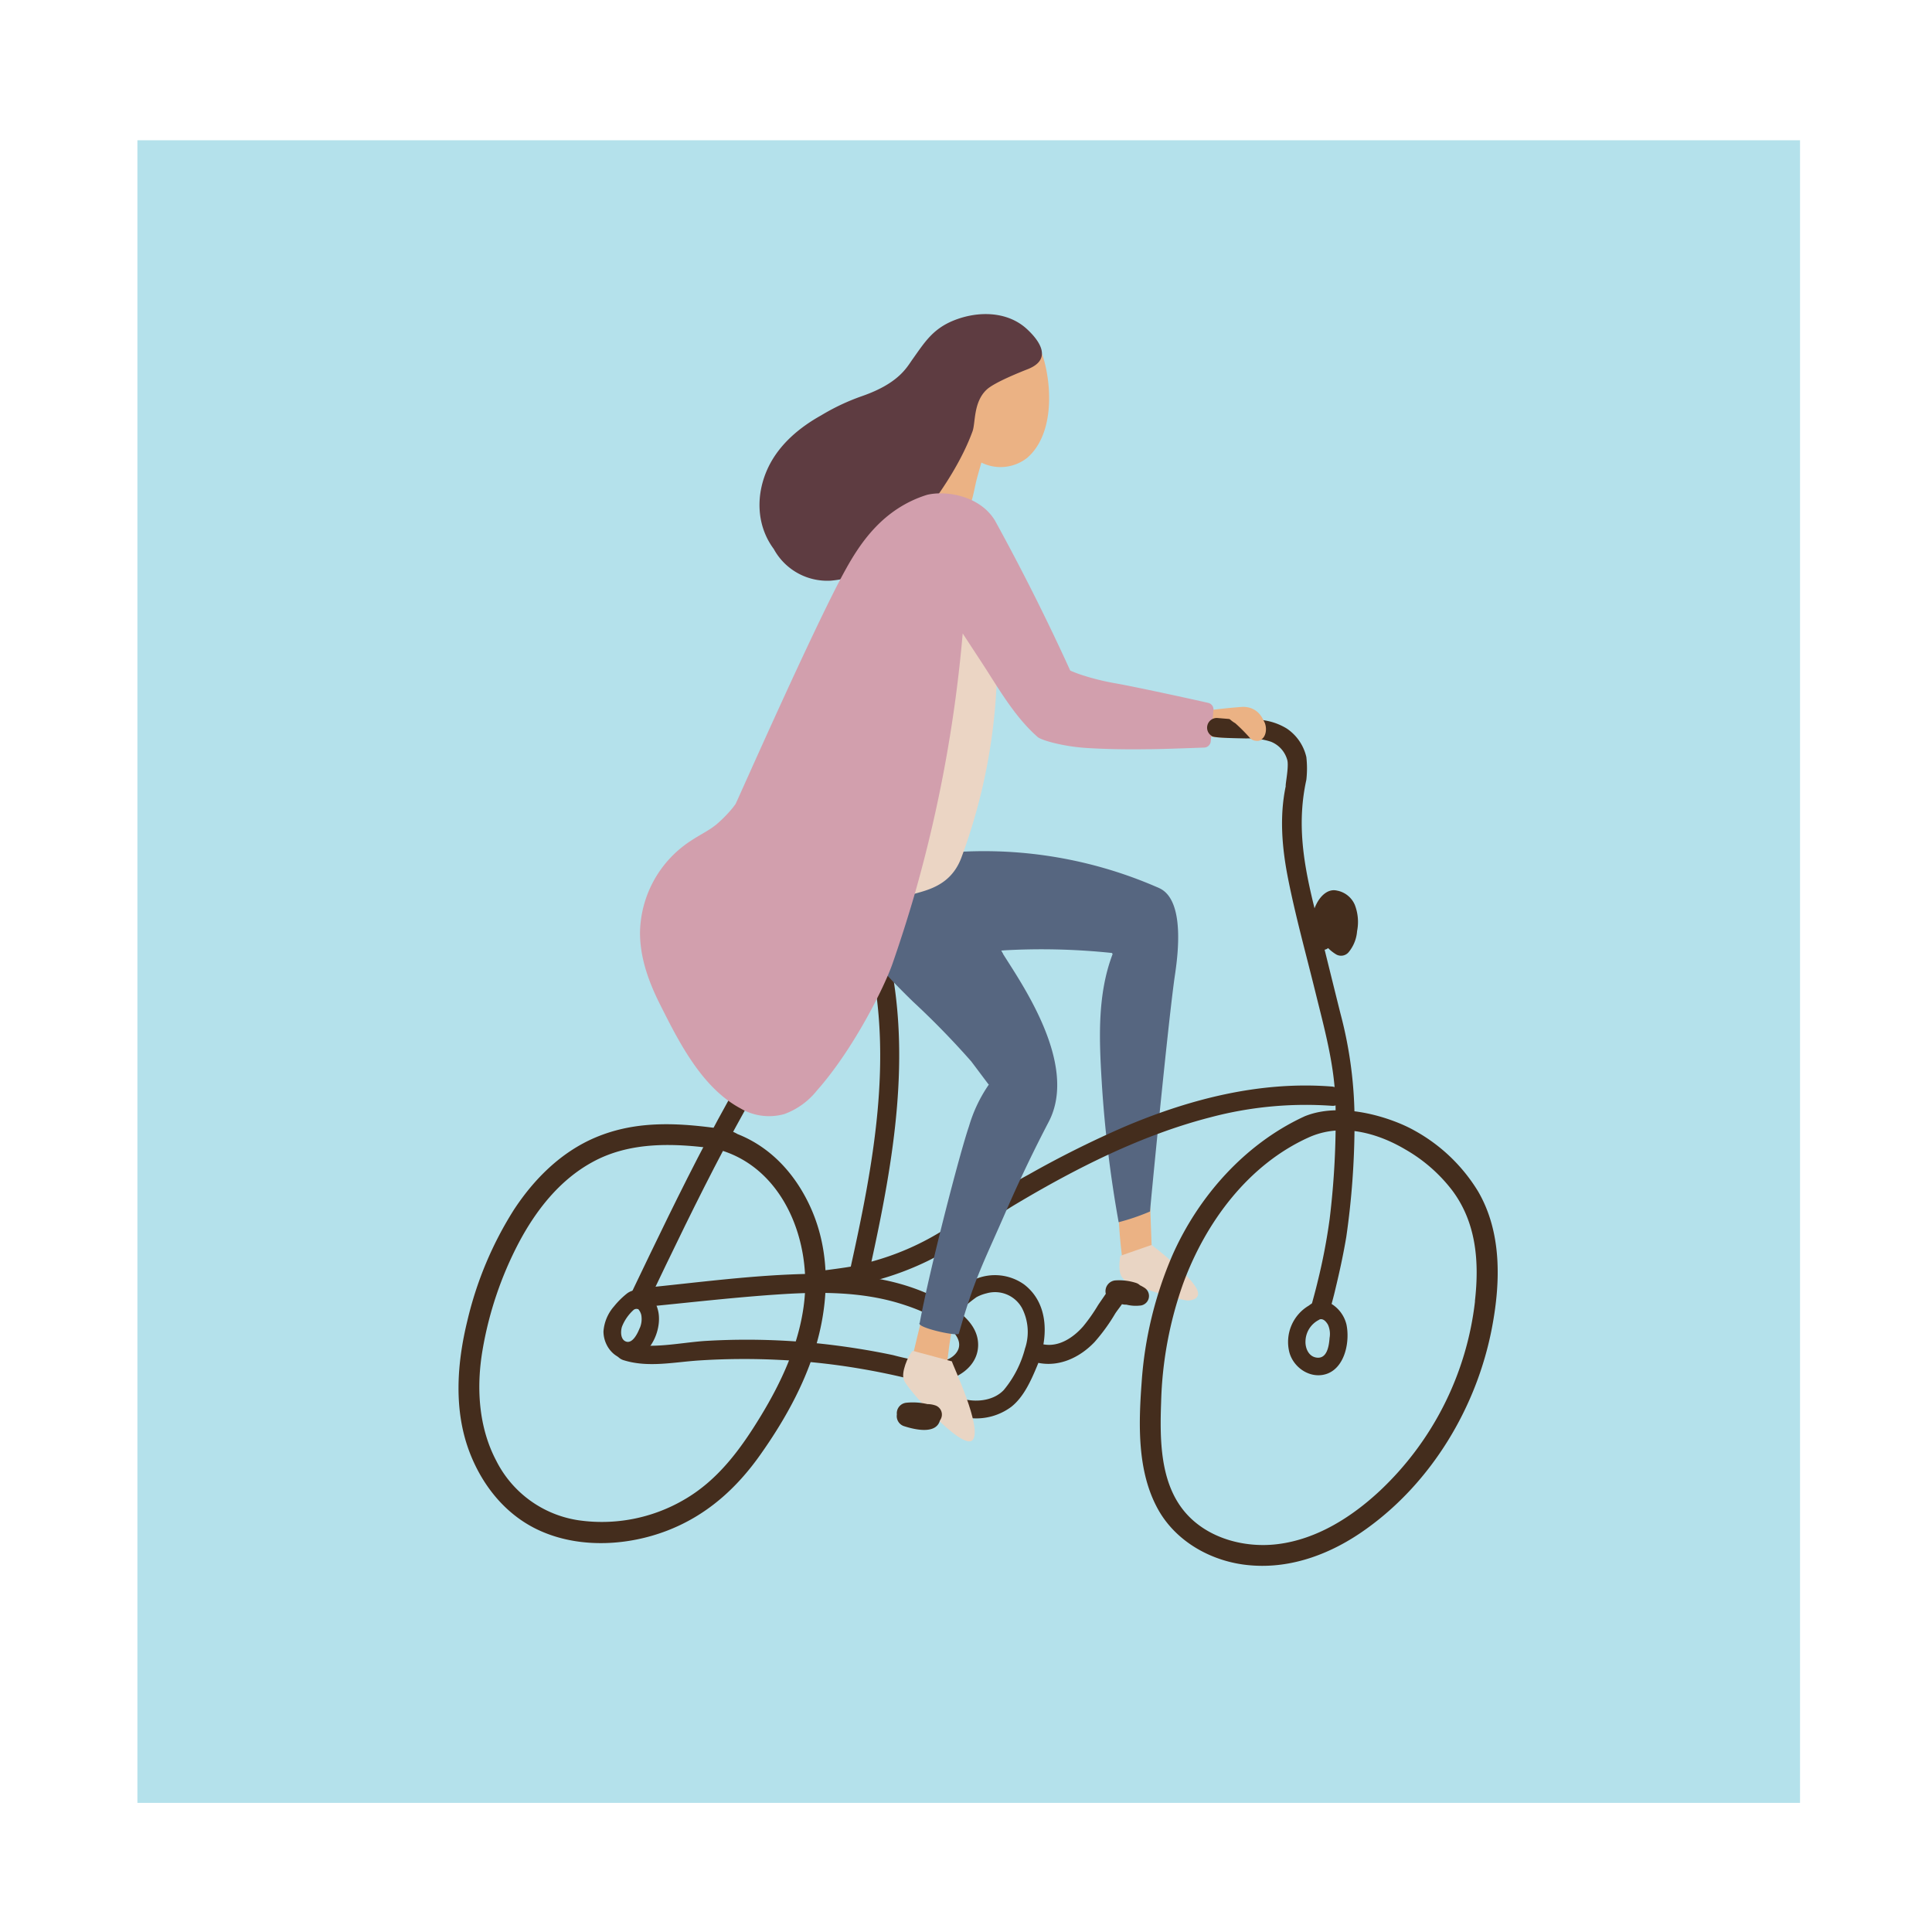 <svg xmlns="http://www.w3.org/2000/svg" width="365.99" height="365.99" viewBox="0 0 365.99 365.99"><defs><style>.cls-1{fill:#fff;}.cls-2{fill:#b4e1eb;}.cls-3{fill:#ebb284;}.cls-4{fill:#566680;}.cls-5{fill:#e9d5c4;}.cls-6{fill:#442d1d;}.cls-7{fill:#ebd5c4;}.cls-8{fill:#5e3c41;}.cls-9{fill:#d29fad;}</style></defs><g id="レイヤー_2" data-name="レイヤー 2"><g id="_テンプレート" data-name="★テンプレート"><rect class="cls-1" width="365.99" height="365.99"/><rect class="cls-2" x="26.03" y="26.57" width="314.96" height="314.96"/><path class="cls-3" d="M218.3,239.69q-.23-6-.44-12.06a2.32,2.32,0,0,0-.06-.38q0-3,.06-6A1.68,1.68,0,0,0,215,220a1.56,1.56,0,0,0-1.61,1.46c-.07.64-.13,1.29-.19,1.94a1.35,1.35,0,0,0-.6.32c-1,.9-.78,2.17-.77,3.4,0,1.49.06,3,.14,4.47.17,3.13.5,6.23,1,9.33C213,241.8,218.33,240.3,218.3,239.69Z"/><path class="cls-4" d="M217.86,229.5v-.05c0-.42,3.27-34.23,4.6-43.94.33-2.42,2.57-14.91-2.93-17.3a82.18,82.18,0,0,0-44.7-6.15c-.59-.47,17.85,23.1,14.82,18a127.13,127.13,0,0,1,21,.47l.12.21c-2.93,7.68-2.55,16.19-2.06,24.26a229.74,229.74,0,0,0,3.2,26.53A41.81,41.81,0,0,0,217.86,229.5Z"/><path class="cls-5" d="M212.24,237.89c0,.13-.67,3.24.54,4.31.19,1,11.88,4.51,12.49,4.14.09,0,2.68-.15,1.28-2.46-1.78-2.94-8.14-7.9-8.37-8a.09.09,0,0,1,0-.05Z"/><path class="cls-6" d="M178,246.18c-7.5-4-16.19-5-24.59-4.86-10.69.18-21.4,1.67-32,2.71-2.3.22-2.32,3.85,0,3.62,8.68-.84,17.35-1.86,26.05-2.44,7.65-.51,15.52-.56,22.92,1.69,3.48,1.07,7.6,2.7,10.16,5.39,1.15,1.21,1.67,2.73.51,4.12s-3.33,1.79-5.18,1.64a52.65,52.65,0,0,1-6.68-1.34c-2.27-.48-4.56-.9-6.85-1.26-4.33-.68-8.69-1.17-13.07-1.43A132.53,132.53,0,0,0,134,254c-4.92.26-11,1.79-15.82.28-2.23-.7-2.31,2.68-.08,3.38,4.67,1.47,9.53.37,14.32.06a132.55,132.55,0,0,1,15.18-.11,127,127,0,0,1,15.56,1.7c2.29.39,4.56.84,6.83,1.35,2.46.56,5,1.27,7.55,1.08,3.63-.28,7.61-2.75,7.75-6.76C185.44,250.67,181.25,248,178,246.18Z"/><path class="cls-6" d="M252.3,205.83c-13.63-1.07-27.05,2.39-39.5,7.71a192.92,192.92,0,0,0-18,9,98,98,0,0,0-8.45,5.13c-2.8,1.95-5.48,4.06-8.4,5.83a50.68,50.68,0,0,1-12.87,5.5c4.21-19.25,7.63-39.23,3.16-58.74-.52-2.28-4-1.31-3.5,1,4.46,19.48.67,39.52-3.57,58.68-1.07.2-4.45.65-5.53.78-2.29.28,0,3.64,2.29,3.36a55.45,55.45,0,0,0,17.84-5.22c5.94-2.92,10.9-7.31,16.56-10.69,11.55-6.89,23.93-13.16,37-16.52a70.38,70.38,0,0,1,23-2.17C254.62,209.64,254.61,206,252.3,205.83Z"/><path class="cls-6" d="M194,243.32a9.53,9.53,0,0,0-9.25-1,14.16,14.16,0,0,0-5.26,3.76c-3.09,2.85-4.7,7.38-5,11.44-.39,6,3.36,10.66,9.45,11.13a11.1,11.1,0,0,0,7.61-2.13c2.34-1.83,3.73-4.92,4.85-7.6C198.58,253.79,198.87,247.05,194,243.32Zm.21,12a20.26,20.26,0,0,1-4.06,8c-1.82,1.92-4.83,2.33-7.31,1.78a6.1,6.1,0,0,1-5-5.21,13.88,13.88,0,0,1,2.11-9.32,1.74,1.74,0,0,0,.34-.37c.31-.44.63-.87,1-1.29a26,26,0,0,1,3.69-3.18,7.93,7.93,0,0,1,1.92-.73,5.83,5.83,0,0,1,6.71,2.81A9.88,9.88,0,0,1,194.21,255.36Z"/><path class="cls-6" d="M150.93,187.48c-12.5,18.09-22,38-31.46,57.74-1,2.1,2.13,3.94,3.13,1.83,9.45-19.78,19-39.65,31.47-57.74C155.4,187.39,152.25,185.57,150.93,187.48Z"/><path class="cls-3" d="M180.78,248.53c-.21-1.38-2.37-2.17-3.06-.64-.07.16-.13.33-.2.49a1.65,1.65,0,0,0-.76.53,1.3,1.3,0,0,0-1.34.83c-.16.35.19-2.87,0-2.53-.34.11-2.67,10.37-3.15,12.31-.21.85,5.81,5,6.21,3.26,1.55-6.57.81-6.56,2.36-13.13A1.67,1.67,0,0,0,180.78,248.53Z"/><path class="cls-4" d="M174.83,162c-.59-.46-1.19-.91-1.8-1.34a3.66,3.66,0,0,0-3.1-.56c-2.36-1.07-5.11.54-6,2.77a4.14,4.14,0,0,0-2.4.91,4.93,4.93,0,0,0-1.8,3.88,4.76,4.76,0,0,0-.29,4.93c3.19,6.63,8.3,12.08,13.52,17.16A156.54,156.54,0,0,1,184,201.08l3.05,4.06a2.69,2.69,0,0,0,.27.32,27.43,27.43,0,0,0-3.75,7.87c-1.82,5.31-7.46,27.15-9.34,37.26-.9.87,7.56,2.73,7.42,2,3.06-10.71,4.56-13.1,9-23.32q3.7-8.5,8-16.73c5.92-11.28-6-27.41-9.06-32.52C196.65,179.61,189.82,159.93,174.83,162Z"/><path class="cls-5" d="M172.92,255.86c-.9.88-2.31,4.3-1.67,5.54-.06.93,11.06,13.61,13,11.39s-3.79-14.2-3.93-14.9l-7.42-2Z"/><path class="cls-3" d="M235.37,133.91c-.26,0-7.89.6-8.85,1.25a2,2,0,0,0-.6.66.05.05,0,0,1,0,0,1.76,1.76,0,0,0-.74,1,2.47,2.47,0,0,0-.1.29,1.9,1.9,0,0,0,.11,1.13,1.54,1.54,0,0,0,1.12,2c.77.15-.46-1.5.29-1.58a12.54,12.54,0,0,0,8,.71,16.27,16.27,0,0,0,1.92-.69c.17,1.74,2.91,2.36,3.19.43C240,136.42,238.34,133.82,235.37,133.91Z"/><path class="cls-7" d="M188.49,115.08c-.24-2.58-2-4.79-4.79-4.79-2.4,0-5,2.2-4.78,4.79.16,1.76.27,3.52.34,5.28a5.32,5.32,0,0,0-2.62,4.26q-.78,7.24-1.55,14.48a65.49,65.49,0,0,1-4.25,15.09,5.41,5.41,0,0,0-.31,4.12l-.45.6a3.23,3.23,0,0,0-.6,1.35c-.95.49-1.93,1-2.92,1.39-2.37,1-2.91,4.5-1.72,6.54,1.44,2.45,4.17,2.75,6.55,1.72,2.6-1.13,8.41-1.19,10.74-7.47A108.81,108.81,0,0,0,188.49,115.08Z"/><path class="cls-3" d="M184.38,76.25c-1.23-1-3.07-1.33-4.19.24l-.59.84h-.3a3.71,3.71,0,0,0-1.82.5A3.64,3.64,0,0,0,176,78.91c-.24.33-.47.67-.7,1a4.85,4.85,0,0,0-.53,2.45l.24,1.26a4.67,4.67,0,0,0,.27.65c-.5,1.19-1,2.38-1.46,3.58q-1.08,2.58-1.94,5.29a3.17,3.17,0,0,0,2.38,3.74,2.88,2.88,0,0,0,2.07-.28,3.35,3.35,0,0,0,1.07.84,3.42,3.42,0,0,0,.89.72,3.7,3.7,0,0,0,5.1-1.6c.9-1.74,1.17-4,1.67-5.9,1-3.77,2.39-7.6,2.57-11.51A2.91,2.91,0,0,0,184.38,76.25Z"/><path class="cls-3" d="M197.66,67.82c-1.92-6.54-11.69-12.08-15.89-4.48a9.31,9.31,0,0,0-1,3,4.52,4.52,0,0,0-1.23,2.23A24.07,24.07,0,0,0,180,79.84a12,12,0,0,0,5.47,7.55,8.15,8.15,0,0,0,9.12-.66C199.53,82.46,199.37,73.63,197.66,67.82Z"/><path class="cls-8" d="M194.54,62.34c-3.66-3.39-9.28-3.52-14-1.58-3.87,1.61-5.38,4.08-7.65,7.27-1.08,1.5-2.56,4.56-9.57,7a41.46,41.46,0,0,0-7.74,3.64c-4.13,2.3-7.9,5.46-10,9.77-2.44,5.05-2.39,11,1,15.56a11.53,11.53,0,0,0,10.75,6A17.65,17.65,0,0,0,168,105.33c2.47-2.24,12.39-13.06,16.23-23.62.59-1.61.13-5.54,2.7-7.92,1.45-1.35,6.37-3.31,7.72-3.84C199.41,68.1,197,64.61,194.54,62.34Z"/><path class="cls-9" d="M211.5,129.48a46.22,46.22,0,0,1-6.68-1.65c-.71-.24-1.4-.5-2.08-.8q-6.6-14.49-14.28-28.46c-2.88-4.68-9.23-5.7-12.85-4.83-8.47,2.65-12.75,9.31-15.51,14.31-5.82,10.53-20.58,44-20.76,44.26l-.56.75a25.63,25.63,0,0,1-3.1,3.15l-.79.59c-.39.27-.8.52-1.21.77-.91.54-1.83,1.06-2.71,1.64a21.15,21.15,0,0,0-9.73,17.47c0,4.95,1.77,9.65,4,14,3.51,7,7.83,15.41,15,19.27a10.7,10.7,0,0,0,8.32,1.1,14,14,0,0,0,6.17-4.44c6.89-7.75,12.8-19.61,14.35-24.08q2.25-6.47,4.15-13A261.92,261.92,0,0,0,182.37,120c1.16,1.77,2.31,3.54,3.47,5.3,3.23,4.93,6.25,10.37,10.71,14.3.74.66,5,1.84,9.39,2.1,3.74.23,7.5.28,11.24.23,2.73,0,8.49-.23,10.94-.31a1.3,1.3,0,0,0,1.24-1.18l.51-5.93a1.27,1.27,0,0,0-1-1.36C225.42,132.35,214.89,130.08,211.5,129.48Z"/><path class="cls-6" d="M153.4,228.4c-2.85-6.1-7.42-11.09-13.67-13.56a8.54,8.54,0,0,0-2-.84c-8.49-1.26-16.87-1.95-25,1.51-6.49,2.77-11.59,7.87-15.41,13.71a68.52,68.52,0,0,0-8.76,20.87c-2,8.13-2.66,17,.39,25,2.57,6.72,7.34,12.46,14.1,15.21,7.29,3,16,2.47,23.28-.32,7.51-2.88,13.21-8,17.8-14.54,4.81-6.82,9-14.42,11-22.55S157,236.12,153.4,228.4Zm-1.15,19c-1,7.43-4.22,14.4-8.08,20.76s-8.17,12.25-14.6,15.95a30.92,30.92,0,0,1-20,3.88A20.91,20.91,0,0,1,94,276.7c-3.39-6.43-3.78-14-2.58-21a68.29,68.29,0,0,1,6.83-20.23c3.25-6.15,7.71-11.88,13.89-15.28,7.2-4,15.64-3.65,23.56-2.56a3.4,3.4,0,0,0,.34.12C148.57,221.2,153.91,235.48,152.25,247.37Z"/><path class="cls-6" d="M280,225.69a32.33,32.33,0,0,0-12.06-11.53c-3.94-2.24-13.47-5.58-20.65-2.75-.17.06-.32.15-.49.22-11.05,5.2-19.76,15-24.7,26.15a73.27,73.27,0,0,0-5.84,24.2c-.58,7.9-.85,16.81,3.12,23.95,3.48,6.26,10.39,10,17.4,10.59,8,.71,15.64-2.29,22-6.86,12.47-8.9,21-23.16,23.85-38.13C284.27,242.93,284.53,233.46,280,225.69Zm-.58,20.81a58.38,58.38,0,0,1-18,35.89c-5.35,5-12,9.23-19.44,10.13-6.22.76-13.19-1.09-17.4-5.95-4.88-5.63-4.87-13.94-4.62-21a72.45,72.45,0,0,1,4.18-22.44c4.33-11.76,12.43-22.54,23.77-27.66,7.93-3.58,16.05.95,18.28,2.26a29.81,29.81,0,0,1,8.93,7.8C279.71,231.68,280.24,239.12,279.4,246.5Z"/><path class="cls-6" d="M124.59,248a5.17,5.17,0,0,0-3.14-3.5,3.08,3.08,0,0,0-2.77.61,15.49,15.49,0,0,0-2.36,2.36,8.09,8.09,0,0,0-2,4.75c0,3.18,2.82,6.2,6.09,5S125.54,251.24,124.59,248Zm-3.4,3.56c-.33.87-1.3,3-2.57,2.59-1.11-.36-1.08-2-.78-2.87a8.46,8.46,0,0,1,2.18-3.13.93.93,0,0,1,.88-.16,2.54,2.54,0,0,1,.58,1.11A4.33,4.33,0,0,1,121.19,251.6Z"/><path class="cls-6" d="M255.06,250.88a6.35,6.35,0,0,0-3.26-4.12,3.69,3.69,0,0,0-3.83.55,8,8,0,0,0-3.72,8.86c.82,3.06,4.23,5.24,7.32,4C254.87,258.8,255.73,254,255.06,250.88Zm-3.19,2.57c-.11,1.42-.43,3.92-2.36,3.74-1.59-.14-2.29-1.79-2.2-3.21a4.64,4.64,0,0,1,2.49-3.92l.2-.12c.65-.19,1.18.36,1.56,1A4.26,4.26,0,0,1,251.87,253.45Z"/><path class="cls-6" d="M256.6,212.74A79.27,79.27,0,0,0,253.93,192c-1-4-2-8.06-3-12.09a1.39,1.39,0,0,0,.66-.31,7.87,7.87,0,0,0,1.43,1.14,1.87,1.87,0,0,0,2.53-.45,7.09,7.09,0,0,0,1.53-3.9,8.93,8.93,0,0,0-.44-5,4.58,4.58,0,0,0-3.37-2.68c-1.74-.41-3.17,1.05-3.93,2.62a6.88,6.88,0,0,0-.32.74l-.33-1.35c-1.8-7.55-3-14.91-1.22-23a19.11,19.11,0,0,0,0-4.3,8.9,8.9,0,0,0-3.71-5.41,11.5,11.5,0,0,0-6-1.68,42.28,42.28,0,0,0-4.36-.05,1.91,1.91,0,0,0-.33-.06l-2.52-.21a1.84,1.84,0,0,0-1,3.41c.27.41,5.37.43,6.53.47a12.94,12.94,0,0,1,4.71.63,5.22,5.22,0,0,1,3.06,3.43c.35,1.22-.38,4.63-.29,5-1.22,5.83-.69,11.82.48,17.66,1.43,7.15,3.39,14.21,5.13,21.28S252.89,202,253,209.31a155.35,155.35,0,0,1-1.11,21.56,111.39,111.39,0,0,1-2.27,11.87c-.42,1.78-.92,3.55-1.4,5.32-.41,1.55,3.17,2.07,3.73.05.35-1.28.71-2.55,1-3.83.8-3.31,1.53-6.65,2.09-10A151.76,151.76,0,0,0,256.6,212.74Z"/><path class="cls-3" d="M239,136.08l0,0a.42.42,0,0,0-.48-.23.43.43,0,0,0-.41-.07l-.12-.14a.49.49,0,0,0-.67,0h0a.45.45,0,0,0-.72,0,.54.54,0,0,0-.35.18,3.69,3.69,0,0,0-.7-.55,24.11,24.11,0,0,1-1,.65,3,3,0,0,0-.43-.12h-.07a6.47,6.47,0,0,1-.72-.62c-.46-.45-1.16.25-.7.7A5.18,5.18,0,0,0,234,137a33.63,33.63,0,0,1,2.67,2.67,1.78,1.78,0,0,0,2,.57C240.19,139.57,240.1,137,239,136.08Z"/><path class="cls-6" d="M177.07,266.2a4.5,4.5,0,0,0-1.38-.21,12,12,0,0,0-4-.26,2,2,0,0,0-1.79,2.22,2,2,0,0,0,1.28,2.19c1.89.62,6.07,1.69,6.86-1l.14-.25A1.83,1.83,0,0,0,177.07,266.2Z"/><path class="cls-6" d="M216.77,243.93a7.54,7.54,0,0,0-.83-.46,1.91,1.91,0,0,0-.71-.43,10.44,10.44,0,0,0-4-.48,2.05,2.05,0,0,0-1.75,2.53c-.49.73-1,1.45-1.48,2.17a32.46,32.46,0,0,1-2.81,4c-1.87,2.14-4.64,4-7.62,3.39-2.27-.49-3.24,3-1,3.5,4.07.88,8-1,10.77-3.91a34.87,34.87,0,0,0,3.9-5.37c.33-.52.83-1.14,1.3-1.81a3.11,3.11,0,0,0,.86.09,7.14,7.14,0,0,0,2.45.18A1.83,1.83,0,0,0,216.77,243.93Z"/></g></g></svg>